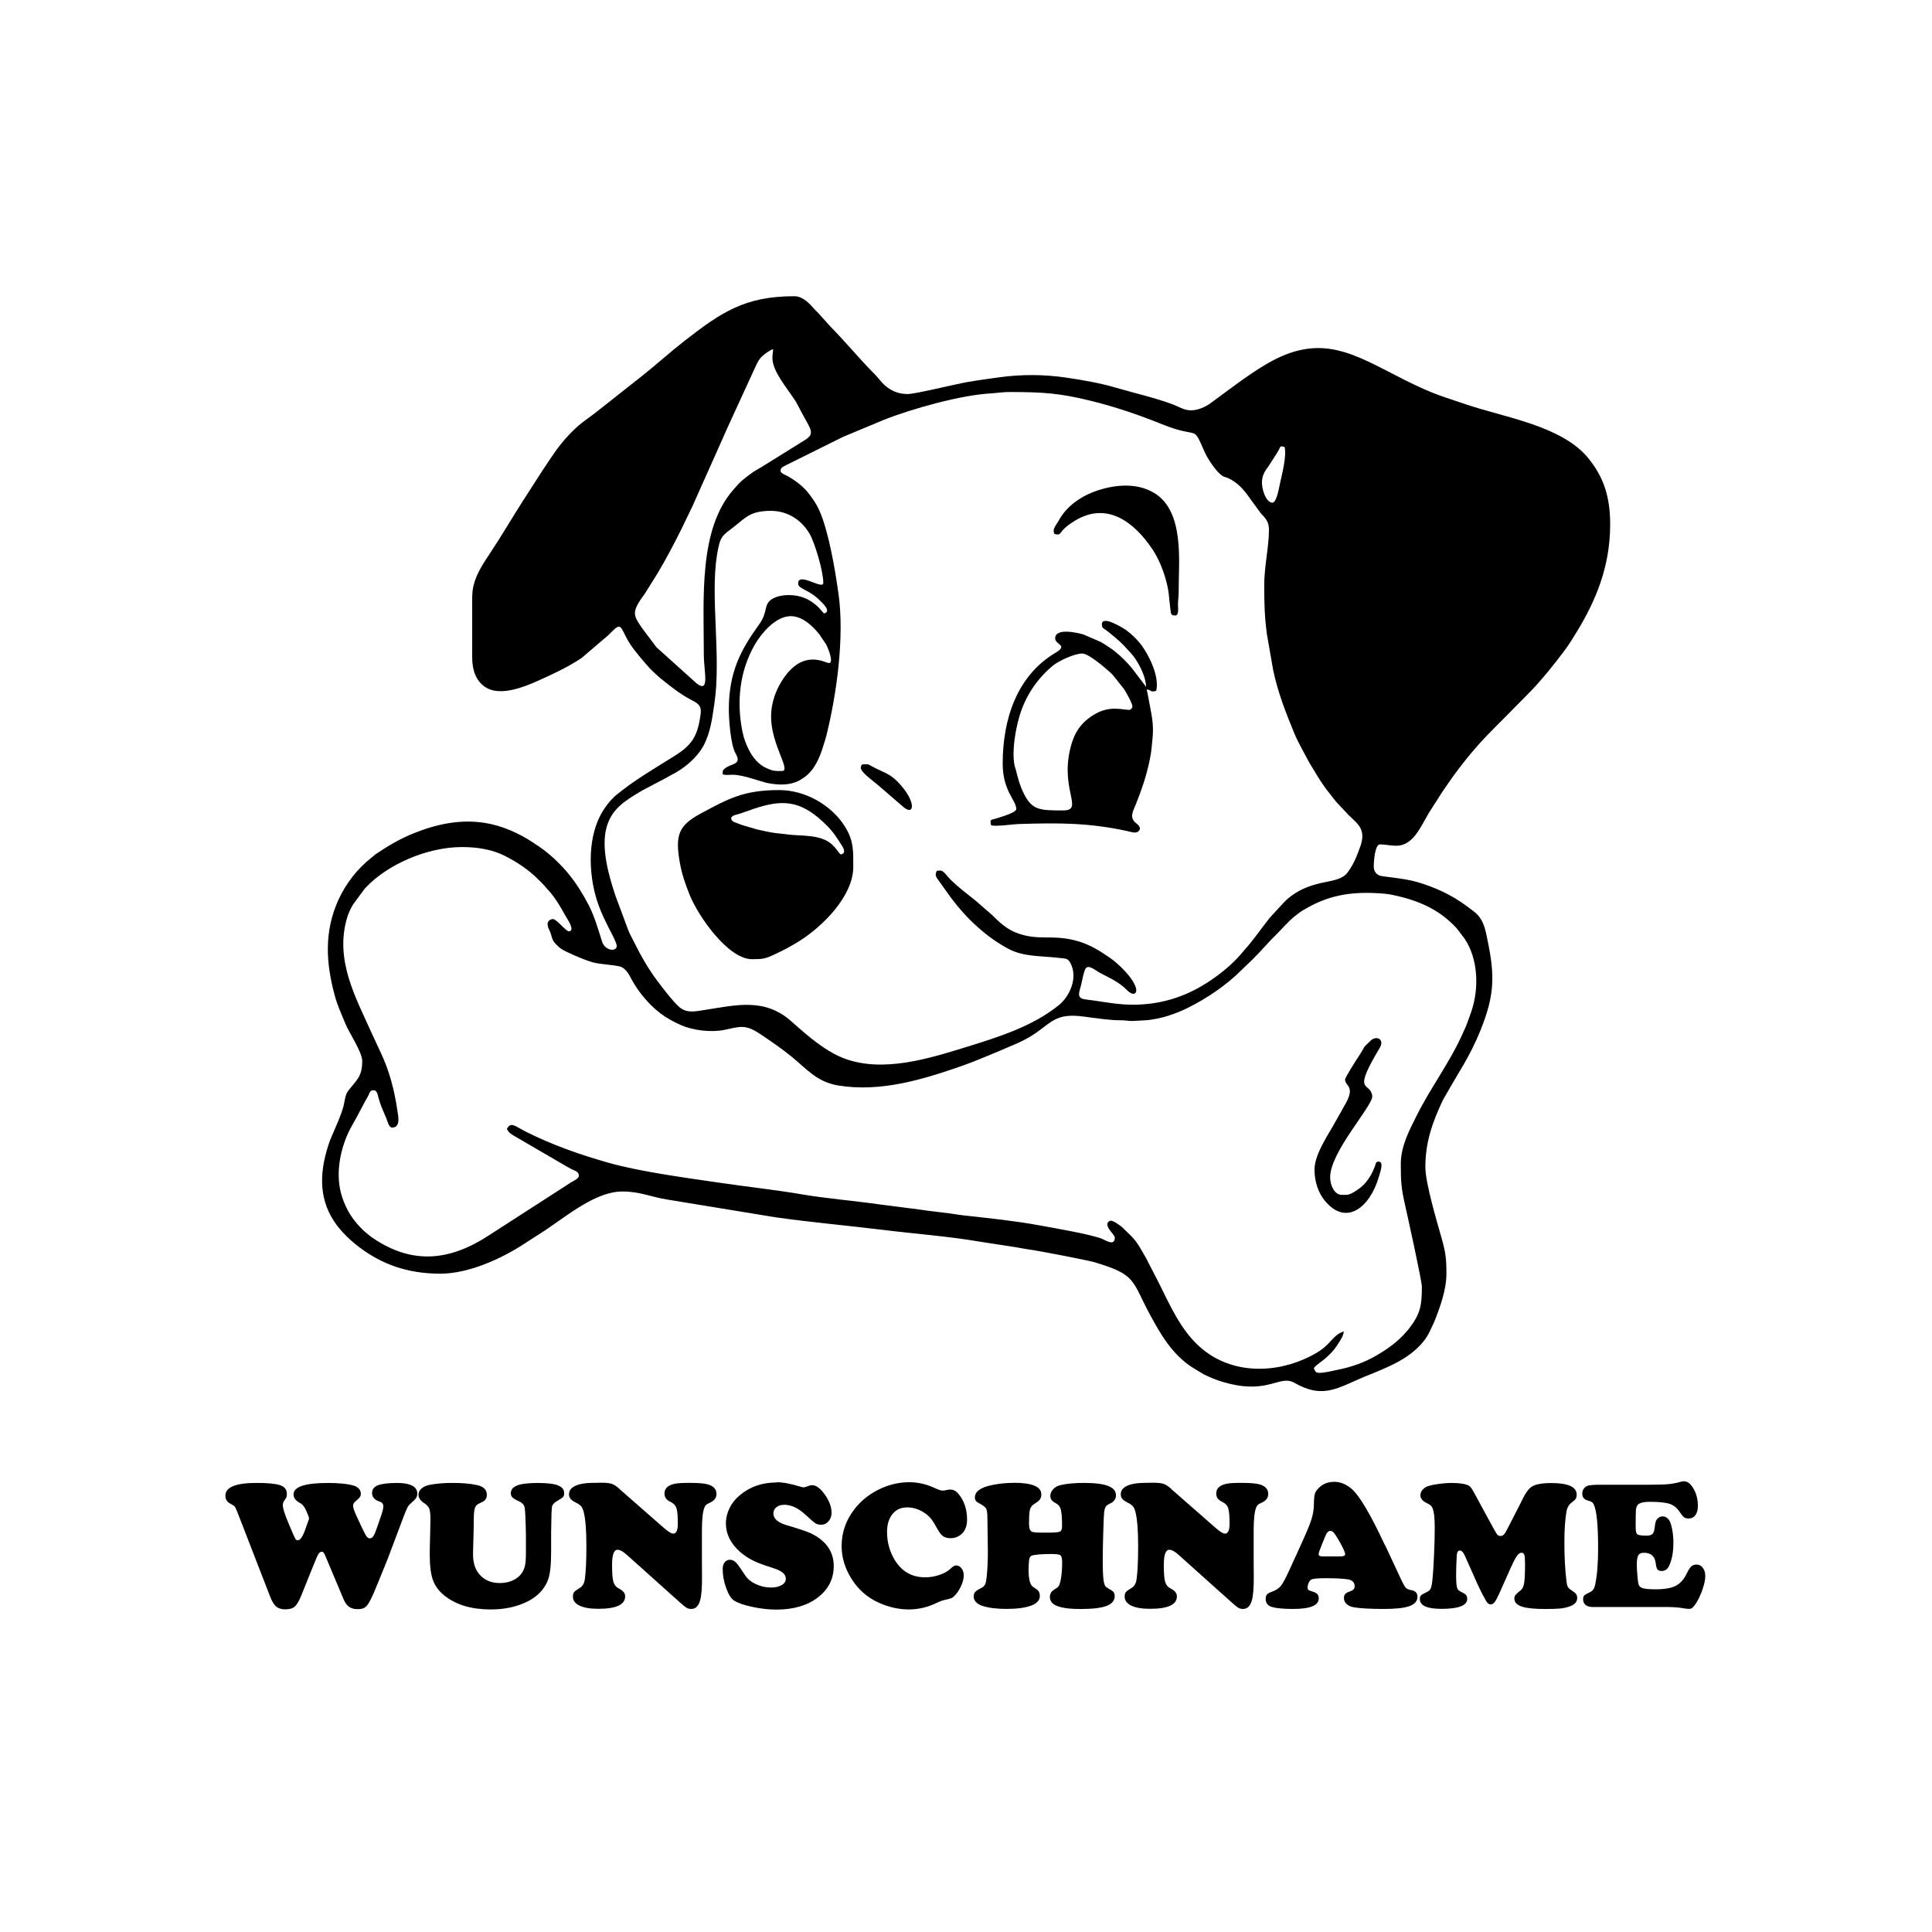 <svg width="1500" height="1500" viewBox="0 0 1500 1500" xmlns="http://www.w3.org/2000/svg">
  <!-- Gruppierte und zentrierte Elemente -->
  <g transform="translate(250.0, 229.972)">
    <!-- Original-Motiv skaliert -->
    <svg width="1000" height="850.056" viewBox="0 0 511.19 434.54">
      2000/svg" viewBox="0 0 511.19 434.54"><defs><style>.cls-1{fill-rule:evenodd;}</style></defs><path class="cls-1" d="M59.61,118.89v24.53c0,5,1.47,9.26,5.24,11.75,5.81,3.84,15.54-.17,20.55-2.4,6.18-2.76,12-5.44,17.56-9.13l10.77-9.18c4.55-4.71,4.42-4.26,6.83.59,2.04,4.12,5.17,7.57,8.1,11.05,1.66,1.97,3.64,3.77,5.57,5.48.45.4.5.38.91.71,3.48,2.81,7.07,5.62,11.11,7.77,2.7,1.43,4.49,2.15,4.01,5.8-1.15,8.76-3.36,12.25-10.52,16.72-7.91,4.94-16.21,9.76-23.36,15.73l-1.89,1.89c-1.51,1.8-2.87,3.66-3.96,5.74-5.56,10.65-4.52,25.36-.8,35.66,1.21,3.34,2.63,6.24,4.17,9.31.56,1.11,3.21,5.91,3.08,7.08-.27,2.43-4.71,1.61-5.77-1.69-1.6-4.98-3.08-10.27-5.44-14.78-2.31-4.39-4.74-8.34-7.82-12.13-2.97-3.65-6.39-6.92-10.16-9.79-1.37-1.04-2.56-1.77-4-2.74-5.6-3.75-12.35-6.74-19.14-7.82-9.77-1.55-19.14.47-28.08,4.05-5.58,2.23-10.17,4.93-15,8.19-.93.63-1.1.9-1.95,1.56-5.59,4.38-10.2,10.34-13.13,16.8-5.72,12.63-4.97,25.11-1.32,38.32,1.01,3.63,2.6,7.07,4.01,10.55,1.59,3.93,6.78,11.42,6.78,15.06,0,6.37-2.37,7.59-5.63,11.89-1.16,1.53-1.27,3.88-1.75,5.8-.5,2-1.33,4.12-2.01,5.81l-3.38,7.94c-3.95,11.02-5.06,22.3,1.77,32.4,2.65,3.92,6.27,7.35,10.04,10.18,8.39,6.29,18.45,10.36,31.97,10.36,11.22,0,24.28-5.93,33.54-12.02l8.03-5.18c8.98-5.99,20.17-15.42,30.68-15.42,6.97,0,11.35,2.15,17.6,3.16l43.32,7.1c14.18,2,28.88,3.3,42.96,5.03,12.77,1.57,25.55,2.48,38.21,4.66l13.79,2.12c1.59.26,3.17.61,4.59.8,5.61.77,24.53,4.5,26.88,5.2,16.77,4.98,14.68,7.14,22.05,20.82,4.32,8.02,8.77,15.57,16.48,20.73l4.86,2.96c.58.3,1.11.51,1.84.85,2.64,1.24,5.06,2.02,8.02,2.77,16.09,4.08,20.34-3.56,26.14-.25,11.75,6.71,17.39,1.75,28.8-2.84,5.4-2.17,11.76-4.76,16.14-7.86,3.49-2.47,6.59-5.43,8.54-9.26l1.98-4.22c2.23-5.61,4.85-12.64,4.85-19.14,0-5.85-.3-8.38-1.83-13.81-1.94-6.89-6.53-22.17-6.53-28.52,0-10.18,3-18.13,6.83-26.33.4-.87.64-1.11,1.08-1.89,5.17-9.3,9.77-15.57,14.01-26.16,5.48-13.66,5.71-21.25,2.87-35.11-.99-4.83-1.57-8.81-5.41-11.85-1.14-.9-2.06-1.55-3.24-2.42-5.85-4.32-12.38-7.33-19.46-9.38-5.16-1.49-13.53-2.1-14.74-2.51-1.36-.46-2.42-1.75-2.42-3.51,0-2.39.51-8.9,2.43-8.9,2.3,0,4.16.54,6.47.54,6.72,0,9.57-7.3,13.03-13.13l5.15-8.06c4.3-6.45,9-12.71,14.12-18.51,4.72-5.36,10.04-10.31,15-15.46l6.16-6.24c4.48-4.65,9.52-10.92,13.45-16.21,1.85-2.49,3.54-5.26,5.2-8.01,6.78-11.28,12.82-24.76,12.82-41.9,0-10.98-2.56-18.71-8.59-26.19-10.41-12.93-33.27-16.29-48.23-21.33l-8.67-2.92c-5.53-1.84-11.03-4.37-16.21-6.98-19.89-10.01-32.9-19.25-55.08-6.02-7.68,4.58-14.65,10.1-21.86,15.34-1.95,1.42-4.96,2.81-7.71,2.81s-4.91-1.47-7.12-2.31c-7.16-2.71-15.18-4.46-22.5-6.62-6.45-1.9-13.22-3.07-19.93-4.06-8.86-1.3-17.74-1.34-26.63-.11-4.39.61-8.23,1.12-12.44,1.85-4.84.84-20.82,4.78-23.8,4.78-3.97,0-6.74-1.38-9.17-3.51-1.4-1.22-2.51-2.91-3.84-4.24-6.13-6.12-11.57-12.84-17.66-19l-4.98-5.53c-.49-.48-.9-.84-1.35-1.35-1.85-2.11-4.57-5.19-8.02-5.19-19.69,0-29.08,6.42-43.68,17.79-5.74,4.47-11.11,9.38-16.83,13.91l-17.33,13.68c-2.81,2.3-5.98,4.25-8.65,6.72-4.33,4.01-7.18,7.65-10.42,12.5-1.1,1.65-2.07,3.11-3.13,4.69l-7.6,11.81c-4.5,7.01-8.68,14.26-13.32,21.19-3.25,4.85-6.85,10.39-6.85,16.61M178.77,24.53c0,5.27,5.69,11.77,8.68,16.39.49.75.68.97,1.12,1.85,5.33,10.57,7.93,11.48,2.42,14.74l-16.62,10.34c-1.54.92-2.75,1.53-4.16,2.58-3.79,2.84-3.99,2.98-7.02,6.46-13.8,15.81-11.65,43.22-11.65,65.45,0,6.67,2.47,15.36-2.78,11.4l-16.04-14.43-5.78-7.7c-3.22-4.83-4.44-6.07,1.06-13.34l5.18-8.3c3.38-5.65,6.44-11.49,9.45-17.51l4.39-9.09c.73-1.71,1.35-3.02,2.08-4.66l10.4-23.3c.72-1.73,1.38-3.03,2.08-4.66l10.61-23.09c.74-1.6,1.32-2.79,2.72-4.02.82-.72,3.04-2.38,4.11-2.63,0,1.54-.27,1.86-.27,3.5ZM377.2,81.96c-2.49,0-4.4-5.44-4.11-8.67.14-1.57.39-2.23.96-3.37.42-.83,1.06-1.7,1.61-2.44l3.38-5.25c1.76-2.9.86-2.88,3.01-2.38.86,3.69-1.05,10.79-1.86,14.58-.44,2.08-1.38,7.52-2.99,7.52ZM182.01,69.29c0-1.3.95-1.59,2.11-2.2l22.7-11.27,16.17-6.74c11.47-4.53,30.69-9.87,42.59-10.52,2.45-.14,4.47-.53,7.29-.53,13.1,0,19.96.43,32.57,3.56,9.55,2.37,18.88,5.55,27.97,9.23,15.29,6.18,11.83-.43,16.94,11.1,1.1,2.47,4.35,7.57,6.88,9.29.84.57.69.34,1.7.72,2.1.8,3.98,2.11,5.53,3.63,1.57,1.53,2.95,3.39,4.21,5.22l3.87,5.3c1.73,1.94,3.3,3.17,3.3,6.67,0,6.54-1.89,14.52-1.89,22.11,0,6.54.16,12.92,1.09,19.4l2.48,14.24c1.87,8.81,5.03,16.91,8.4,25.03,1.53,3.68,3.78,7.47,5.55,10.9.45.87.95,1.63,1.5,2.54,2.08,3.46,4.13,6.94,6.67,10.04,1.25,1.54,2.37,3.22,3.75,4.6l4.05,4.31c3.44,3.47,7.39,5.52,4.4,13.16-.5,1.28-.82,2.25-1.35,3.51-.91,2.18-2.11,4.34-3.5,6.2-2.18,2.91-6.91,3.27-10.46,4.1-5.29,1.23-9.33,2.93-13.35,6.33-.51.43-.73.76-1.24,1.19l-5.82,6.32c-3.43,4.3-6.49,8.89-10.2,12.98l-.99,1.17c-3.65,4.27-8.01,7.84-12.73,10.99-7.75,5.17-17.69,9.33-30.3,9.33-5.77,0-10.48-.94-15.59-1.67-1.15-.16-2.56-.3-3.8-.51-3.17-.55-1.88-3.06-1.26-5.53.35-1.41,1.1-5.75,1.89-6.76,1.22-1.57,4.22,1.11,5.55,1.8,3.64,1.89,7.7,3.72,10.59,6.67,2.95,3.02,4.3,1.37,3.8-.53-1.1-4.17-6.98-9.75-10.5-12.18-3.88-2.69-7.77-5.09-12.41-6.46-10.4-3.06-15.72.14-24.83-3.48-3.8-1.51-6.76-4.3-9.58-7.14l-6.79-5.88c-3.1-2.42-6.29-4.87-9.12-7.59-2.93-2.82-2.99-4.52-5.86-3.85-.9,1.87-.17,2.45.86,3.99l4.95,6.91c6.03,8,13.69,15.24,22.58,20.01,6.15,3.3,12.97,2.74,20.59,3.67,2.16.26,3.02.08,4.02,1.91,3.16,5.77-.14,13.21-4.56,16.8-10.28,8.35-23.87,12.64-36.35,16.5-15.03,4.64-33.46,10.51-49,4.58-2.83-1.08-5.3-2.49-7.75-4.12-4.64-3.1-8.83-6.77-12.98-10.48-10.68-9.53-21.95-6.5-34.38-4.59-3.74.58-7.34,1.49-10.38-1.33-2.75-2.56-6.32-7.3-8.57-10.3-3.71-4.94-6.64-10.2-9.37-15.7-.73-1.46-1.46-2.74-2.04-4.17l-5.12-13.75c-2.62-7.88-6.02-19.4-3.37-27.84,2.16-6.88,7.13-9.96,14.01-14.03l9.19-4.83c.88-.47,1.36-.83,2.25-1.26,4.99-2.45,10.22-6.77,12.85-11.68,2.77-5.16,3.44-10.77,4.32-16.71,2.74-18.53-1.66-42.14,1.01-58.84,1.32-8.22,2.19-7.65,7.2-11.67,4.37-3.5,6.34-5.97,14.25-5.97,6.76,0,12.3,3.85,15.36,9.18,2.04,3.55,5.4,14.79,5.4,19.4,0,3.04-9.98-4.57-9.98.27,0,2.21,4.18,2.27,8.64,6.73,1.08,1.08,4.77,4.4,1.6,5.14-.68-.5-4.77-7.28-13.75-7.28-2.89,0-5.18.5-6.97,1.66-3.39,2.2-1.32,4.9-5.05,10.05-7.18,9.91-11.98,18.88-11.98,33.59,0,3.93.67,14.03,2.68,17.54,2.72,4.74-1.84,3.79-4.38,6.09-.84.76-.72.81-.72,2.24,3.42.8,2.9-1.14,13.04,2.06l4.15,1.24c3.59.77,7.93,1.18,11.55-.18,1.67-.62,2.07-.94,3.35-1.78,4.23-2.8,6.4-7.94,7.82-12.67.42-1.39.81-2.41,1.19-3.93,4.16-16.7,7.23-39.24,4.86-56.3-1.33-9.61-3.91-24.94-7.67-33.31-1.11-2.48-2.34-4.2-3.92-6.32-2.19-2.94-5.2-5.2-8.32-7.05-.94-.56-3.12-1.21-3.12-2.27ZM178.23,166.88c0,11.18,8.15,21.57,4.31,21.57-2.65,0-3.37.08-5.95-1.06-3.37-1.5-5.6-4.22-7.27-7.56-1.08-2.17-1.94-4.41-2.49-7.21-2.34-11.74-1.09-23.84,4.93-34.3,2.57-4.45,8.23-11.33,14.28-11.33,4.86,0,8.99,4.26,11.37,7.24l2.61,3.87c.46.76,3.44,7.5,1.13,7.5-1.37,0-10.07-5.83-18.17,6.36-2.49,3.75-4.74,8.85-4.74,14.94ZM89.54,249.11c0,1.16.32,1.66.72,2.52.41.87.6,1.57.84,2.4.62,2.19,1.26,2.68,2.68,4.06,1.17,1.13,2.63,1.8,4.21,2.53,1.65.76,3,1.38,4.69,2.05,1.63.65,2.99,1.19,4.77,1.7,3.11.89,9.92,1.07,11.54,1.94,1.39.75,2.48,2.17,3.19,3.55,2.3,4.48,4.95,8.03,8.42,11.53,2.21,2.23,4.87,4.26,7.67,5.81,1.66.92,2.66,1.44,4.51,2.23,4.53,1.92,11.6,2.85,16.9,1.76,6.02-1.24,8.21-2.38,14.05,1.53,4.28,2.87,8.56,5.76,12.55,9.01,6.17,5.03,10.08,10.13,18.66,11.53,16.81,2.75,33.52-2.39,48.7-7.66,5.22-1.81,10.14-3.97,15.24-6.06l7.36-3.16c13.25-5.96,12.2-12.38,26.15-10.47,4.2.57,10.46,1.5,14.44,1.46,2.07-.02,2.94.3,4.86.29l5.12-.28c2.62-.13,6.78-1.04,9-1.78,2.77-.93,5.05-1.79,7.51-3,7.73-3.81,15.62-9.11,21.7-15.23.52-.52.84-.84,1.37-1.33l.42-.39c3.49-3.23,6.71-6.8,9.93-10.29.47-.51.85-.85,1.35-1.34,2.67-2.64,5.06-5.55,7.98-7.93.9-.73,2.09-1.65,3.12-2.27,9.75-5.95,18.61-7.57,30.35-6.85,1.21.07,3.41.27,4.39.46,10.54,2.09,19.22,5.58,26.43,13.47l3.15,4.13c5.36,8.02,5.77,19.66,2.66,28.82-.52,1.54-1.04,2.99-1.63,4.58-.57,1.55-1.25,2.92-1.96,4.51-5.07,11.33-12.56,21.13-18.13,32.28-2.91,5.82-6.29,12.19-6.29,19.05,0,7.23.13,9.56,1.78,16.82.71,3.12,6.58,29.68,6.58,31.98,0,7.43-.52,10.73-5.12,16.72-.39.52-.57.64-1,1.16-3.36,4-7.7,7.03-12.2,9.63-4.44,2.57-9.5,4.36-14.55,5.4-2.08.43-5.58,1.33-7.84,1.33-1.7,0-1.66-.86-2.16-1.89,1.34-1.99,6.01-3.74,9.79-9.89.74-1.19,2.03-3.03,2.07-4.67-.77.37-1.07.35-1.85.85-3.74,2.4-3.73,5.15-11.45,9.04-13.83,6.96-31.02,7.16-43.23-3.23-8.04-6.84-12.3-16.82-16.98-26.16l-4.95-9.6c-1.68-2.91-3.32-6.17-5.72-8.57l-3.67-3.61c-.85-.69-3.38-2.65-4.63-2.65-.63,0-1.35.72-1.35,1.35,0,2.18,2.97,4.14,2.97,5.39,0,3.26-3.19,1.33-4.67.62-3.88-1.85-21.37-4.8-25.68-5.59-9.13-1.67-18.13-2.6-27.37-3.64-1.33-.15-2.99-.29-4.1-.48-5.11-.87-10.56-1.27-15.7-2.09l-11.7-1.51c-1.27-.18-2.8-.33-4.07-.51-9.93-1.43-21.67-2.4-31.49-4.1-8.78-1.52-21.49-2.97-31.2-4.39-13.72-2.01-32.33-4.45-45.25-8.13-11.13-3.17-21.98-6.98-32.33-12.16-4.46-2.23-6.09-4.27-7.73-1.17.81,1.52,1.45,1.84,2.91,2.75l18.74,10.92c1.32.74,2.45,1.44,3.78,2.15,1.38.74,3.15.97,3.15,2.78,0,1.12-2.17,2.02-3.08,2.58l-32.62,21.04c-15.47,10.14-30.34,11.72-45.94,1.14-.69-.46-1.38-.96-2-1.51-.71-.62-1.24-.97-1.9-1.61-3.97-3.82-6.67-7.84-8.46-13.38-2.55-7.88-1.13-16.74,1.91-24.06,1.03-2.47,2.34-4.64,3.6-6.91l3.85-7.21c.46-.78.78-1.29,1.24-2.26.49-1.04.55-1.79,1.98-1.79s1.64,2.13,2,3.39c.81,2.9,2.01,5.32,3.09,7.96.33.8.92,3.47,2.19,3.47,3.62,0,2.4-4.8,2.05-7.17-1.14-7.76-3.11-15.27-6.45-22.39l-3.68-7.91c-6.16-13.86-14.73-28.8-9.81-45.66.59-2.03,1.38-3.66,2.41-5.41l4.58-6.21s.09-.1.13-.14c.02-.02.28-.3.39-.42,8.3-8.87,23.97-16.03,38.16-16.03,6.43,0,12.16,1.07,16.99,3.5,4.89,2.47,9.56,5.6,13.41,9.5.82.83,1.51,1.45,2.27,2.31l.37.44s.09.11.12.15l.49.59c.44.5.76.76,1.17,1.26.72.88,1.31,1.62,2,2.58,1.95,2.71,3.45,5.72,5.18,8.57.41.67,2.77,4.53.32,4.53-1.08,0-4.85-4.85-6.2-4.85-1.15,0-2.16.83-2.16,1.89Z"/><path class="cls-1" d="M170.69,263.13c4.29,0,5.26-.14,9.26-2.06,2.09-1,4.3-2.04,6.23-3.21,1.05-.64,1.91-1.06,2.9-1.68,9.49-5.91,21.78-18,21.78-29.71,0-6.08.22-10.09-3.05-15.55-5.21-8.72-15.84-14.91-26.34-14.91-13.99,0-20.06,3.33-31.14,9.3-8.66,4.66-10.28,8.42-8.33,19.39.89,4.99,2.26,8.73,3.89,12.83,3.33,8.38,15.23,25.61,24.8,25.61M162.33,207.05c.85-1.27,1.78-1.05,4.27-1.93,1.54-.54,3.07-1.1,4.79-1.68,11.01-3.69,18.12-3.46,27.27,5.02,3.98,3.68,4.97,5.37,7.67,9.58.32.5.83,1.3.87,2,.07,1.14-.36,1.12-1.2,1.56-1.13-.76-1.28-1.76-3.43-3.85-4.49-4.36-12.85-3.42-17.71-4.12-2.36-.34-4.19-.4-6.47-.8-2.16-.38-3.97-.79-6.01-1.27l-5.62-1.66c-.9-.34-1.73-.64-2.55-.96-.39-.15-.92-.31-1.27-.62-.6-.56-.35-.7-.61-1.28Z"/><path class="cls-1" d="M309.53,130.22c0,1.7.58,1.39,2.61,3.05,3.69,3.01,5.04,4.07,8.11,7.53.95,1.07,1.45,1.53,2.33,2.79,2.02,2.92,4.47,7.74,4.47,11.43l-5.58-7.36c-2.08-2.48-4.13-4.53-6.64-6.57-1.27-1.04-2.4-1.74-3.8-2.67-.74-.49-1.26-.81-2.01-1.22l-6.78-2.93c-2.05-.62-11.38-2.88-11.25,1.59.07,2.52,5.3,2.59.15,5.64-15.53,9.2-20.98,26.7-20.98,43.99,0,10.97,5.39,14.54,5.39,18.06,0,1.38-5.81,3.05-7.67,3.65-2.5.81-2.92.17-2.3,2.82,2.22.52,8.41-.46,11.31-.55,15.6-.47,27.35-.5,42.54,2.77,1.27.27,3.31,1.09,4.43.27,1.88-1.37-.19-2.91-.78-3.38-2.82-2.24-1.13-4.84,0-7.66,1.11-2.77,1.98-5.16,2.96-8.09,1.2-3.59,2.75-9.67,3.16-13.55.78-7.27.98-9.25-.52-16.74-.46-2.3-.85-4.74-1.37-6.99,2.28.19,1,1.19,3.77.54,1.45-6.05-3.32-14.74-5.85-18.14-1.54-2.07-3.74-4.24-5.81-5.78-1.29-.96-9.9-6.33-9.9-2.5M320.58,164.19c-2.96,0-7.67-1.78-13.57,1.53-4.7,2.63-7.78,6.26-9.42,11.61-5.5,17.97,5.29,26.76-3.43,26.76-9.23,0-12.34-.04-15.64-6.74-1.61-3.27-2.25-5.84-3.12-9.28-.2-.77-.41-1.24-.54-1.89-1.17-5.66.47-14.38,1.87-19.21,2.37-8.15,6.88-14.87,13.2-20.23,2.37-2.01,8.79-4.93,11.78-4.93,2.76,0,10.24,6.62,12.07,8.42l4.54,5.7c.7,1.05,3.34,5.66,3.34,6.91,0,.56-.79,1.35-1.08,1.35Z"/><path class="cls-1" d="M290.39,93.01c0,.73.13.74.27,1.35,3.61.84.71-.75,8.2-5.28,12.71-7.68,23.44.5,30.73,11.37,2.25,3.36,4.09,7.68,5.29,11.97,1.44,5.17,1.12,6.34,1.77,11.18.32,2.38.07,3.12,2.01,3.12,1.48,0,1.09-2.8,1.07-4.32-.01-2.06.29-2.99.27-5.12-.07-11.66,2.56-32.09-9.99-39.35-6.73-3.9-15.1-3.2-22.33-.78-6.38,2.13-12.24,6.16-15.4,12.1-.53.99-1.89,2.58-1.89,3.77"/><path class="cls-1" d="M406.04,310.85c0,2.95,4.62,2.43-.49,10.83-.43.71-.62,1.17-1.04,1.92-.73,1.33-1.31,2.2-2.06,3.6-2.8,5.25-8.54,13.15-8.54,19.5,0,5.03,1.72,9.36,4,12.17,8.59,10.57,18.04,2.65,21.52-9.3.78-2.67,2.05-6.11-.18-6.11-1.1,0-1.03,1.03-1.36,1.88-.25.65-.63,1.54-.97,2.26-.74,1.57-1.57,2.72-2.51,3.95-1.47,1.94-5.78,5.12-7.82,5.12h-1.89c-2.77,0-4.58-3.62-4.58-7.01,0-10.07,16.72-28.03,16.72-32.08,0-.56-.24-1.26-.45-1.71-1.68-3.58-6.83-.5,3.47-17.64,1.91-3.19-1.29-5.08-3.77-2.69-3.59,3.44-1.66,1.63-4.64,6.14-.72,1.09-5.39,8.35-5.39,9.17"/><path class="cls-1" d="M213.82,187.1c0,1.89,4.89,5.21,6.54,6.68l9.71,8.36c5.25,5.04,6.14-1.63-1.75-9.57-2.95-2.97-5.37-3.61-8.56-5.19-3.38-1.66-2.08-1.62-4.85-1.62-.73,0-1.08.72-1.08,1.35"/>
    </svg>
    
    <!-- Wunschname Text Element -->
    <g transform="translate(-75.0, 920.056) scale(3.833)" fill="#000000">
      <path d="M16.86,7.15l-.53-1.27c-.33-.74-.73-1.23-1.22-1.47-.87-.46-1.31-1.04-1.31-1.74,0-1.55,2.32-2.32,6.97-2.32,2.32,0,4.09.19,5.3.56.41.13.74.34.99.63.25.29.37.61.37.96,0,.3-.06.53-.17.69s-.43.47-.95.93c-.3.25-.45.52-.45.8,0,.42.23,1.12.69,2.11l1.03,2.21c.47,1,.81,1.64,1.01,1.92.2.27.43.41.68.41.28,0,.52-.16.72-.47s.46-.93.77-1.85l.87-2.54c.24-.73.36-1.27.36-1.63,0-.48-.25-.8-.76-.96-1.02-.33-1.52-.91-1.52-1.74,0-.73.39-1.25,1.18-1.56.79-.31,2.08-.47,3.88-.47,1.17,0,2.09.13,2.74.4.91.36,1.36.94,1.36,1.74,0,.35-.08.65-.25.91-.16.25-.49.59-.99,1.02-.33.28-.58.57-.75.89-.18.32-.44.96-.81,1.94l-3.18,8.44c-1.59,3.93-2.54,6.27-2.87,7.02-.33.75-.67,1.42-1.02,2.02-.27.44-.56.74-.89.92-.33.18-.76.26-1.31.26-.73,0-1.31-.16-1.75-.47-.44-.31-.81-.83-1.12-1.56l-3.59-8.53c-.19-.47-.34-.77-.44-.89-.1-.12-.23-.18-.4-.18-.25,0-.47.15-.65.45-.18.3-.53,1.08-1.03,2.34l-2.47,6.13c-.46,1.11-.9,1.85-1.32,2.21-.42.36-1.05.54-1.9.54-.76,0-1.36-.18-1.81-.54-.44-.36-.84-1-1.21-1.92L2.47,6.37c-.28-.7-.47-1.12-.57-1.24-.1-.13-.43-.33-.97-.63-.62-.31-.93-.85-.93-1.6C0,1.2,2.12.34,6.35.34c2.17,0,3.73.15,4.7.45.93.3,1.4.9,1.4,1.8,0,.28-.02.48-.07.61s-.22.41-.53.84c-.15.23-.22.51-.22.85,0,.61.41,1.86,1.22,3.78l.74,1.74c.31.73.52,1.17.63,1.32.1.15.25.23.44.23.47,0,.96-.67,1.45-2.01l.74-2.07c.06-.15.09-.26.09-.35,0-.1-.03-.22-.09-.38Z"/>
      <path d="M65.98,9.78v4.43c0,2.67-.2,4.57-.6,5.68-.86,2.35-2.75,4.05-5.66,5.1-1.77.65-3.76.98-5.99.98-3.88,0-6.99-.93-9.33-2.78-1.14-.91-1.92-1.96-2.36-3.16-.44-1.2-.65-2.93-.65-5.19,0-.88.03-2.33.09-4.36.04-1.43.05-2.37.05-2.83,0-1-.08-1.7-.23-2.09s-.48-.75-.99-1.09c-.8-.52-1.2-1.1-1.2-1.74,0-.47.2-.89.61-1.25.41-.36.94-.61,1.61-.74,1.33-.27,2.9-.4,4.72-.4,2,0,3.65.15,4.97.45,1.29.29,1.94.95,1.94,1.98,0,.51-.19.91-.56,1.22-.08.07-.45.26-1.09.56-.39.17-.65.48-.79.93-.14.45-.21,1.19-.21,2.21s-.05,3.33-.15,6.83c-.06,2.08.5,3.67,1.69,4.76.97.9,2.21,1.34,3.74,1.34.97,0,1.85-.18,2.63-.54.79-.36,1.39-.84,1.8-1.46.33-.47.55-1,.67-1.58.12-.58.18-1.37.18-2.38v-3.99c-.06-3.06-.15-4.86-.26-5.38-.12-.53-.51-.94-1.17-1.24-.63-.28-1.06-.53-1.29-.76-.23-.23-.34-.51-.34-.85,0-.73.43-1.25,1.3-1.59s2.25-.5,4.17-.5,3.23.16,4.08.49c.84.33,1.26.85,1.26,1.56,0,.35-.07.61-.22.78-.15.17-.53.43-1.14.78-.64.36-1.01.75-1.1,1.17-.09.42-.15,1.97-.17,4.66Z"/>
      <path d="M79.83,1.58l9.04,7.92c.85.74,1.46,1.11,1.83,1.11.63,0,.94-.67.94-2.02,0-1.52-.09-2.57-.27-3.12s-.56-.97-1.14-1.25c-.47-.23-.81-.47-1-.74-.19-.26-.29-.6-.29-1.01,0-1.02.7-1.67,2.09-1.96.57-.12,1.56-.18,2.98-.18,1.83,0,3.09.11,3.79.33,1.11.34,1.67.98,1.67,1.92,0,.79-.45,1.38-1.36,1.78-.36.16-.61.3-.74.42s-.25.3-.34.54c-.33.8-.5,2.31-.51,4.54v5.92c0,.91,0,2.15.02,3.72.01,2.13-.12,3.67-.38,4.61-.33,1.17-.92,1.76-1.78,1.76-.38,0-.7-.08-.97-.24-.27-.16-.72-.52-1.35-1.09l-10.76-9.64c-.75-.68-1.37-1.02-1.87-1.02-.74,0-1.11,1.02-1.11,3.07,0,1.68.09,2.83.28,3.45s.57,1.07,1.15,1.36c.81.4,1.22.92,1.22,1.56,0,1.68-1.81,2.52-5.43,2.52-1.63,0-2.9-.21-3.8-.64-.9-.43-1.35-1.04-1.35-1.82,0-.41.08-.72.25-.93.17-.21.55-.48,1.14-.83.57-.34.91-.94,1.03-1.8.21-1.56.31-3.81.31-6.74,0-3.12-.18-5.4-.54-6.83-.13-.52-.3-.91-.51-1.16-.21-.25-.54-.5-1.02-.73-.54-.27-.92-.53-1.13-.78-.21-.25-.32-.56-.32-.93,0-1.16,1-1.89,3-2.2.68-.1,1.86-.15,3.56-.15.97,0,1.67.08,2.11.23s.96.49,1.57,1.03Z"/>
      <path d="M111.67.2c1.25,0,2.88.31,4.9.93.24.07.44.11.58.11.12,0,.48-.11,1.09-.33.19-.07.4-.11.62-.11.81,0,1.67.64,2.57,1.92.9,1.28,1.35,2.51,1.35,3.67,0,.68-.2,1.25-.61,1.72-.41.47-.9.7-1.48.7-.48,0-.88-.1-1.18-.29-.3-.19-.97-.77-2-1.72-1.45-1.35-2.88-2.03-4.28-2.03-.68,0-1.22.16-1.62.49-.41.33-.61.76-.61,1.29,0,1.05.93,1.85,2.78,2.38,2.5.74,4.11,1.28,4.81,1.62,3.09,1.5,4.63,3.71,4.63,6.63,0,2.58-1.05,4.68-3.16,6.32-2.15,1.67-4.97,2.5-8.44,2.5-1.55,0-3.18-.18-4.9-.55s-2.96-.8-3.72-1.3c-.58-.39-1.1-1.23-1.57-2.53-.47-1.3-.7-2.57-.7-3.8,0-.59.12-1.04.36-1.34.3-.39.68-.58,1.14-.58s.9.24,1.33.71c.25.27.85,1.12,1.8,2.56.45.68,1.16,1.24,2.13,1.69s1.98.67,3.02.67c.9,0,1.62-.17,2.18-.5.56-.33.83-.76.83-1.28,0-.48-.22-.9-.65-1.25-.44-.35-1.14-.68-2.12-.98-1.73-.54-3.05-1.04-3.96-1.5s-1.75-1.03-2.54-1.71c-1.91-1.69-2.87-3.62-2.87-5.77,0-1.07.25-2.1.74-3.11.5-1.01,1.2-1.88,2.11-2.62,2.03-1.71,4.51-2.56,7.44-2.56Z"/>
      <path d="M138.52.2c1.77,0,3.47.39,5.12,1.16.77.36,1.31.54,1.62.54.22,0,.57-.05,1.05-.16.16-.04.33-.05.53-.05.63,0,1.18.29,1.65.87,1.16,1.4,1.74,3.15,1.74,5.23,0,1.46-.5,2.54-1.51,3.21-.54.36-1.16.54-1.83.54-.62,0-1.12-.13-1.51-.4-.39-.27-.76-.74-1.13-1.42-.52-.96-.94-1.64-1.27-2.06-.33-.42-.73-.8-1.2-1.13-1.17-.82-2.4-1.23-3.69-1.23s-2.24.45-2.97,1.35c-.73.9-1.1,2.11-1.1,3.62,0,2.08.53,3.99,1.58,5.72,1.43,2.31,3.47,3.47,6.14,3.47.98,0,1.95-.16,2.91-.49.96-.33,1.71-.75,2.24-1.27.46-.44.83-.65,1.13-.65.42,0,.79.2,1.09.59.3.39.45.87.45,1.42,0,.7-.21,1.49-.64,2.36-.42.87-.93,1.56-1.52,2.05-.25.21-.78.39-1.58.54-.46.08-1.07.31-1.83.67-1.79.86-3.66,1.29-5.59,1.29s-4.04-.45-6.04-1.36c-2.34-1.05-4.18-2.67-5.54-4.85-1.33-2.12-2-4.33-2-6.64,0-2.69.84-5.14,2.51-7.35,1.45-1.92,3.35-3.39,5.68-4.41,1.78-.77,3.61-1.16,5.5-1.16Z"/>
      <path d="M159.61.31c3.78,0,5.66.78,5.66,2.34,0,.42-.1.77-.29,1.04-.19.27-.56.56-1.11.89-.47.29-.77.67-.9,1.14-.13.47-.19,1.43-.19,2.87,0,.85.16,1.37.47,1.56.18.12.46.19.83.22s1.24.04,2.61.04c1.25,0,2.02-.07,2.32-.2s.46-.47.46-1c0-1.6-.07-2.71-.22-3.34-.14-.63-.43-1.06-.85-1.29-.53-.3-.88-.56-1.05-.77-.17-.21-.25-.49-.25-.84,0-.5.19-.95.56-1.35.38-.41.87-.68,1.47-.83,1.26-.3,2.84-.45,4.74-.45,2.23,0,3.87.2,4.93.61s1.59,1.04,1.59,1.9c0,.73-.38,1.27-1.12,1.63-.47.22-.78.43-.93.63-.14.2-.26.57-.34,1.12-.05.3-.11,1.65-.18,4.03-.07,2.38-.11,4.28-.11,5.68,0,2.46.09,4.02.27,4.68.1.36.21.61.33.73.12.12.5.36,1.14.73.46.25.69.64.69,1.16,0,.92-.55,1.59-1.64,2.01-1.1.42-2.87.63-5.33.63-2.15,0-3.74-.21-4.77-.64-.93-.39-1.4-.99-1.4-1.8,0-.69.36-1.23,1.07-1.62.35-.19.59-.39.72-.58s.25-.55.37-1.07c.22-1.02.33-2.26.33-3.74,0-.76-.11-1.23-.34-1.42-.22-.18-.81-.27-1.75-.27-2.17,0-3.55.12-4.14.36-.24.1-.39.38-.46.85-.07.58-.11,1.29-.11,2.14,0,1.38.19,2.37.58,2.98.13.19.45.44.94.75.51.29.76.77.76,1.43,0,.85-.59,1.5-1.76,1.94s-2.85.67-5.03.67c-1.99,0-3.61-.21-4.87-.62-.54-.18-.97-.44-1.28-.77s-.46-.7-.46-1.1.1-.71.29-.93c.19-.22.62-.5,1.27-.83.34-.17.58-.39.72-.65.14-.27.25-.71.32-1.34.18-1.42.27-3.27.27-5.55,0-.42,0-.93-.02-1.51-.05-2.9-.07-4.56-.07-4.97.01-1.04-.08-1.73-.26-2.06-.19-.33-.68-.7-1.48-1.1-.53-.25-.8-.63-.8-1.14,0-1.22,1.19-2.07,3.56-2.54,1.38-.28,2.79-.42,4.25-.42Z"/>
      <path d="M191.59,1.58l9.04,7.92c.85.74,1.46,1.11,1.83,1.11.63,0,.94-.67.94-2.02,0-1.52-.09-2.57-.27-3.12s-.56-.97-1.14-1.25c-.47-.23-.8-.47-1-.74-.19-.26-.29-.6-.29-1.01,0-1.02.7-1.67,2.09-1.96.57-.12,1.56-.18,2.98-.18,1.83,0,3.09.11,3.79.33,1.11.34,1.67.98,1.67,1.92,0,.79-.45,1.38-1.36,1.78-.36.16-.61.3-.74.42s-.25.3-.34.54c-.33.8-.5,2.31-.51,4.54v5.92c0,.91,0,2.15.02,3.72.01,2.13-.12,3.67-.38,4.61-.33,1.17-.92,1.76-1.78,1.76-.38,0-.7-.08-.97-.24-.27-.16-.72-.52-1.35-1.09l-10.76-9.64c-.75-.68-1.37-1.02-1.87-1.02-.74,0-1.11,1.02-1.11,3.07,0,1.68.09,2.83.28,3.45.19.62.57,1.07,1.15,1.36.81.4,1.22.92,1.22,1.56,0,1.68-1.81,2.52-5.43,2.52-1.63,0-2.9-.21-3.8-.64s-1.35-1.04-1.35-1.82c0-.41.08-.72.25-.93.17-.21.55-.48,1.14-.83.57-.34.91-.94,1.03-1.8.21-1.56.31-3.81.31-6.74,0-3.12-.18-5.4-.54-6.83-.13-.52-.3-.91-.51-1.16-.21-.25-.54-.5-1.02-.73-.54-.27-.92-.53-1.13-.78-.21-.25-.32-.56-.32-.93,0-1.16,1-1.89,3-2.2.68-.1,1.86-.15,3.56-.15.97,0,1.67.08,2.11.23s.96.49,1.57,1.03Z"/>
      <path d="M234.9,12.94l3.43,7.35c.33.68.6,1.12.82,1.33s.55.35,1,.43c.87.13,1.31.58,1.31,1.33,0,.88-.53,1.52-1.6,1.91-1.07.39-2.81.58-5.23.58-2.74,0-4.76-.12-6.08-.34-.61-.11-1.09-.33-1.44-.66-.36-.33-.54-.74-.54-1.21,0-.36.09-.64.28-.84.19-.2.54-.38,1.04-.55.57-.19.85-.52.85-.98,0-.81-.49-1.29-1.47-1.43-1.05-.15-2.54-.22-4.45-.22-1.61,0-2.57.1-2.89.29-.19.12-.36.34-.51.65-.14.31-.22.62-.22.91,0,.27.05.44.15.52s.44.21,1.01.39c.74.22,1.11.65,1.11,1.31,0,1.44-1.72,2.16-5.17,2.16-1.96,0-3.4-.13-4.32-.4-.85-.25-1.27-.81-1.27-1.67,0-.38.09-.67.28-.87.19-.21.52-.39,1.01-.56.79-.28,1.38-.67,1.79-1.17.41-.5.98-1.58,1.73-3.22l2.56-5.61c.94-2.06,1.58-3.6,1.9-4.62.32-1.02.49-2.02.5-3,.01-1.04.08-1.76.19-2.17.11-.41.37-.8.77-1.19.83-.85,1.9-1.27,3.19-1.27,1.22,0,2.39.48,3.5,1.43,1.55,1.31,3.8,5.11,6.75,11.42ZM222.27,15.23h3.56c.65,0,.98-.15.98-.44,0-.4-.45-1.38-1.36-2.94-.41-.71-.73-1.19-.94-1.43s-.45-.36-.69-.36c-.44,0-.8.41-1.09,1.22-.05.11-.22.54-.53,1.29-.51,1.23-.76,1.97-.76,2.21,0,.3.28.45.83.45Z"/>
      <path d="M260.16,17.97l-2.18,4.88c-.38.82-.68,1.38-.91,1.66-.23.28-.48.43-.76.43s-.5-.11-.71-.34c-.13-.15-.44-.68-.92-1.6-.48-.92-.87-1.74-1.19-2.45l-2.4-5.39c-.33-.75-.67-1.12-1.03-1.12-.39,0-.6.32-.64.96-.08,1.43-.13,2.75-.13,3.96s.06,2.11.18,2.56c.08.27.2.46.34.58.14.12.52.34,1.13.65.4.21.6.56.6,1.07,0,1.36-1.74,2.03-5.21,2.03-2.93,0-4.39-.66-4.39-1.98,0-.34.08-.58.23-.74s.54-.38,1.17-.68c.4-.18.67-.43.81-.74.14-.31.26-.93.35-1.83.11-.97.21-2.56.31-4.76.1-2.21.15-4.1.15-5.67,0-1.97-.15-3.31-.45-4.01-.11-.24-.23-.42-.37-.54-.14-.12-.4-.28-.79-.47-.86-.41-1.29-.94-1.29-1.6,0-.42.16-.81.48-1.16s.75-.6,1.28-.74c.53-.16,1.24-.29,2.13-.41.89-.11,1.64-.17,2.26-.17,1.55,0,2.64.13,3.29.38.31.12.56.29.74.49.18.21.44.63.78,1.27l3.78,6.95c.41.76.7,1.23.85,1.4.16.17.38.25.65.25.24,0,.46-.09.64-.27.19-.18.41-.52.66-1.02l2.56-4.99c.31-.64.52-1.06.62-1.25.59-1.21,1.18-2.01,1.76-2.41.74-.52,2.08-.78,4.03-.78,3.42,0,5.14.78,5.14,2.34,0,.35-.07.63-.2.84-.13.21-.41.47-.82.77-.56.42-.91,1.03-1.05,1.83-.28,1.67-.42,3.7-.42,6.1,0,3.09.14,5.79.44,8.11.07.57.18.96.34,1.16.15.21.54.51,1.17.93.44.29.65.68.65,1.16,0,.85-.56,1.45-1.69,1.8-.58.19-1.19.32-1.83.38-.64.06-1.63.09-2.96.09-2.05,0-3.57-.14-4.58-.44-1.11-.33-1.67-.88-1.67-1.67,0-.29.07-.53.22-.72.15-.19.52-.53,1.13-1.03.31-.25.53-.74.64-1.47.11-.73.17-1.96.17-3.7,0-.97-.04-1.6-.14-1.91-.09-.3-.28-.45-.57-.45-.34,0-.67.23-.98.7-.32.47-.79,1.4-1.42,2.79Z"/>
      <path d="M278.8.71h9.33c1.89,0,3.26-.04,4.13-.12.87-.08,1.71-.24,2.53-.48.25-.07.45-.11.6-.11.63,0,1.19.34,1.67,1.02.8,1.1,1.2,2.43,1.2,3.99,0,.79-.17,1.41-.5,1.86-.33.45-.79.68-1.37.68-.4,0-.71-.08-.93-.25-.22-.16-.52-.53-.9-1.1-.53-.81-1.21-1.35-2.02-1.62-.82-.27-2.16-.41-4.02-.41-1.39,0-2.24.25-2.54.74-.16.27-.25.62-.28,1.07-.03.45-.04,1.59-.04,3.43,0,.73.12,1.18.36,1.35.24.18.88.26,1.91.26.51,0,.88-.11,1.11-.32.23-.21.38-.59.44-1.13.08-.7.17-1.18.26-1.44.09-.26.26-.49.5-.68.25-.22.55-.33.89-.33.5,0,.92.24,1.27.71.25.35.47.97.64,1.86.18.89.26,1.82.26,2.79,0,1.91-.3,3.48-.89,4.7-.33.67-.82,1-1.49,1-.41,0-.7-.11-.85-.32-.16-.21-.28-.65-.36-1.32-.18-1.37-.98-2.05-2.4-2.05-.54,0-.92.17-1.12.52-.2.34-.3.98-.3,1.92,0,.57.04,1.3.12,2.21.08.9.16,1.5.25,1.79.1.36.4.61.9.75.5.14,1.34.21,2.51.21,1.82,0,3.18-.23,4.1-.7.92-.47,1.67-1.31,2.25-2.53.34-.7.64-1.17.92-1.42.27-.24.63-.36,1.06-.36.51,0,.93.22,1.26.66.33.44.5,1,.5,1.66,0,.73-.19,1.63-.56,2.72-.38,1.09-.83,2.06-1.38,2.9-.28.41-.51.69-.69.83-.18.14-.41.21-.69.21-.23,0-.56-.04-1-.11-.77-.15-1.81-.24-3.1-.27h-15.39c-.62,0-1.1-.14-1.43-.41s-.51-.66-.51-1.15c0-.35.07-.6.22-.76s.48-.36,1-.6c.36-.16.63-.35.81-.58.18-.23.31-.57.41-1.02.4-1.83.6-4.29.6-7.39,0-4.67-.29-7.62-.87-8.84-.12-.24-.25-.41-.4-.51-.15-.1-.45-.21-.91-.34-.69-.21-1.03-.67-1.03-1.38,0-.39.12-.73.34-1.03s.53-.5.91-.6c.47-.11,1.39-.16,2.74-.16Z"/>
    </g>
  </g>
</svg>